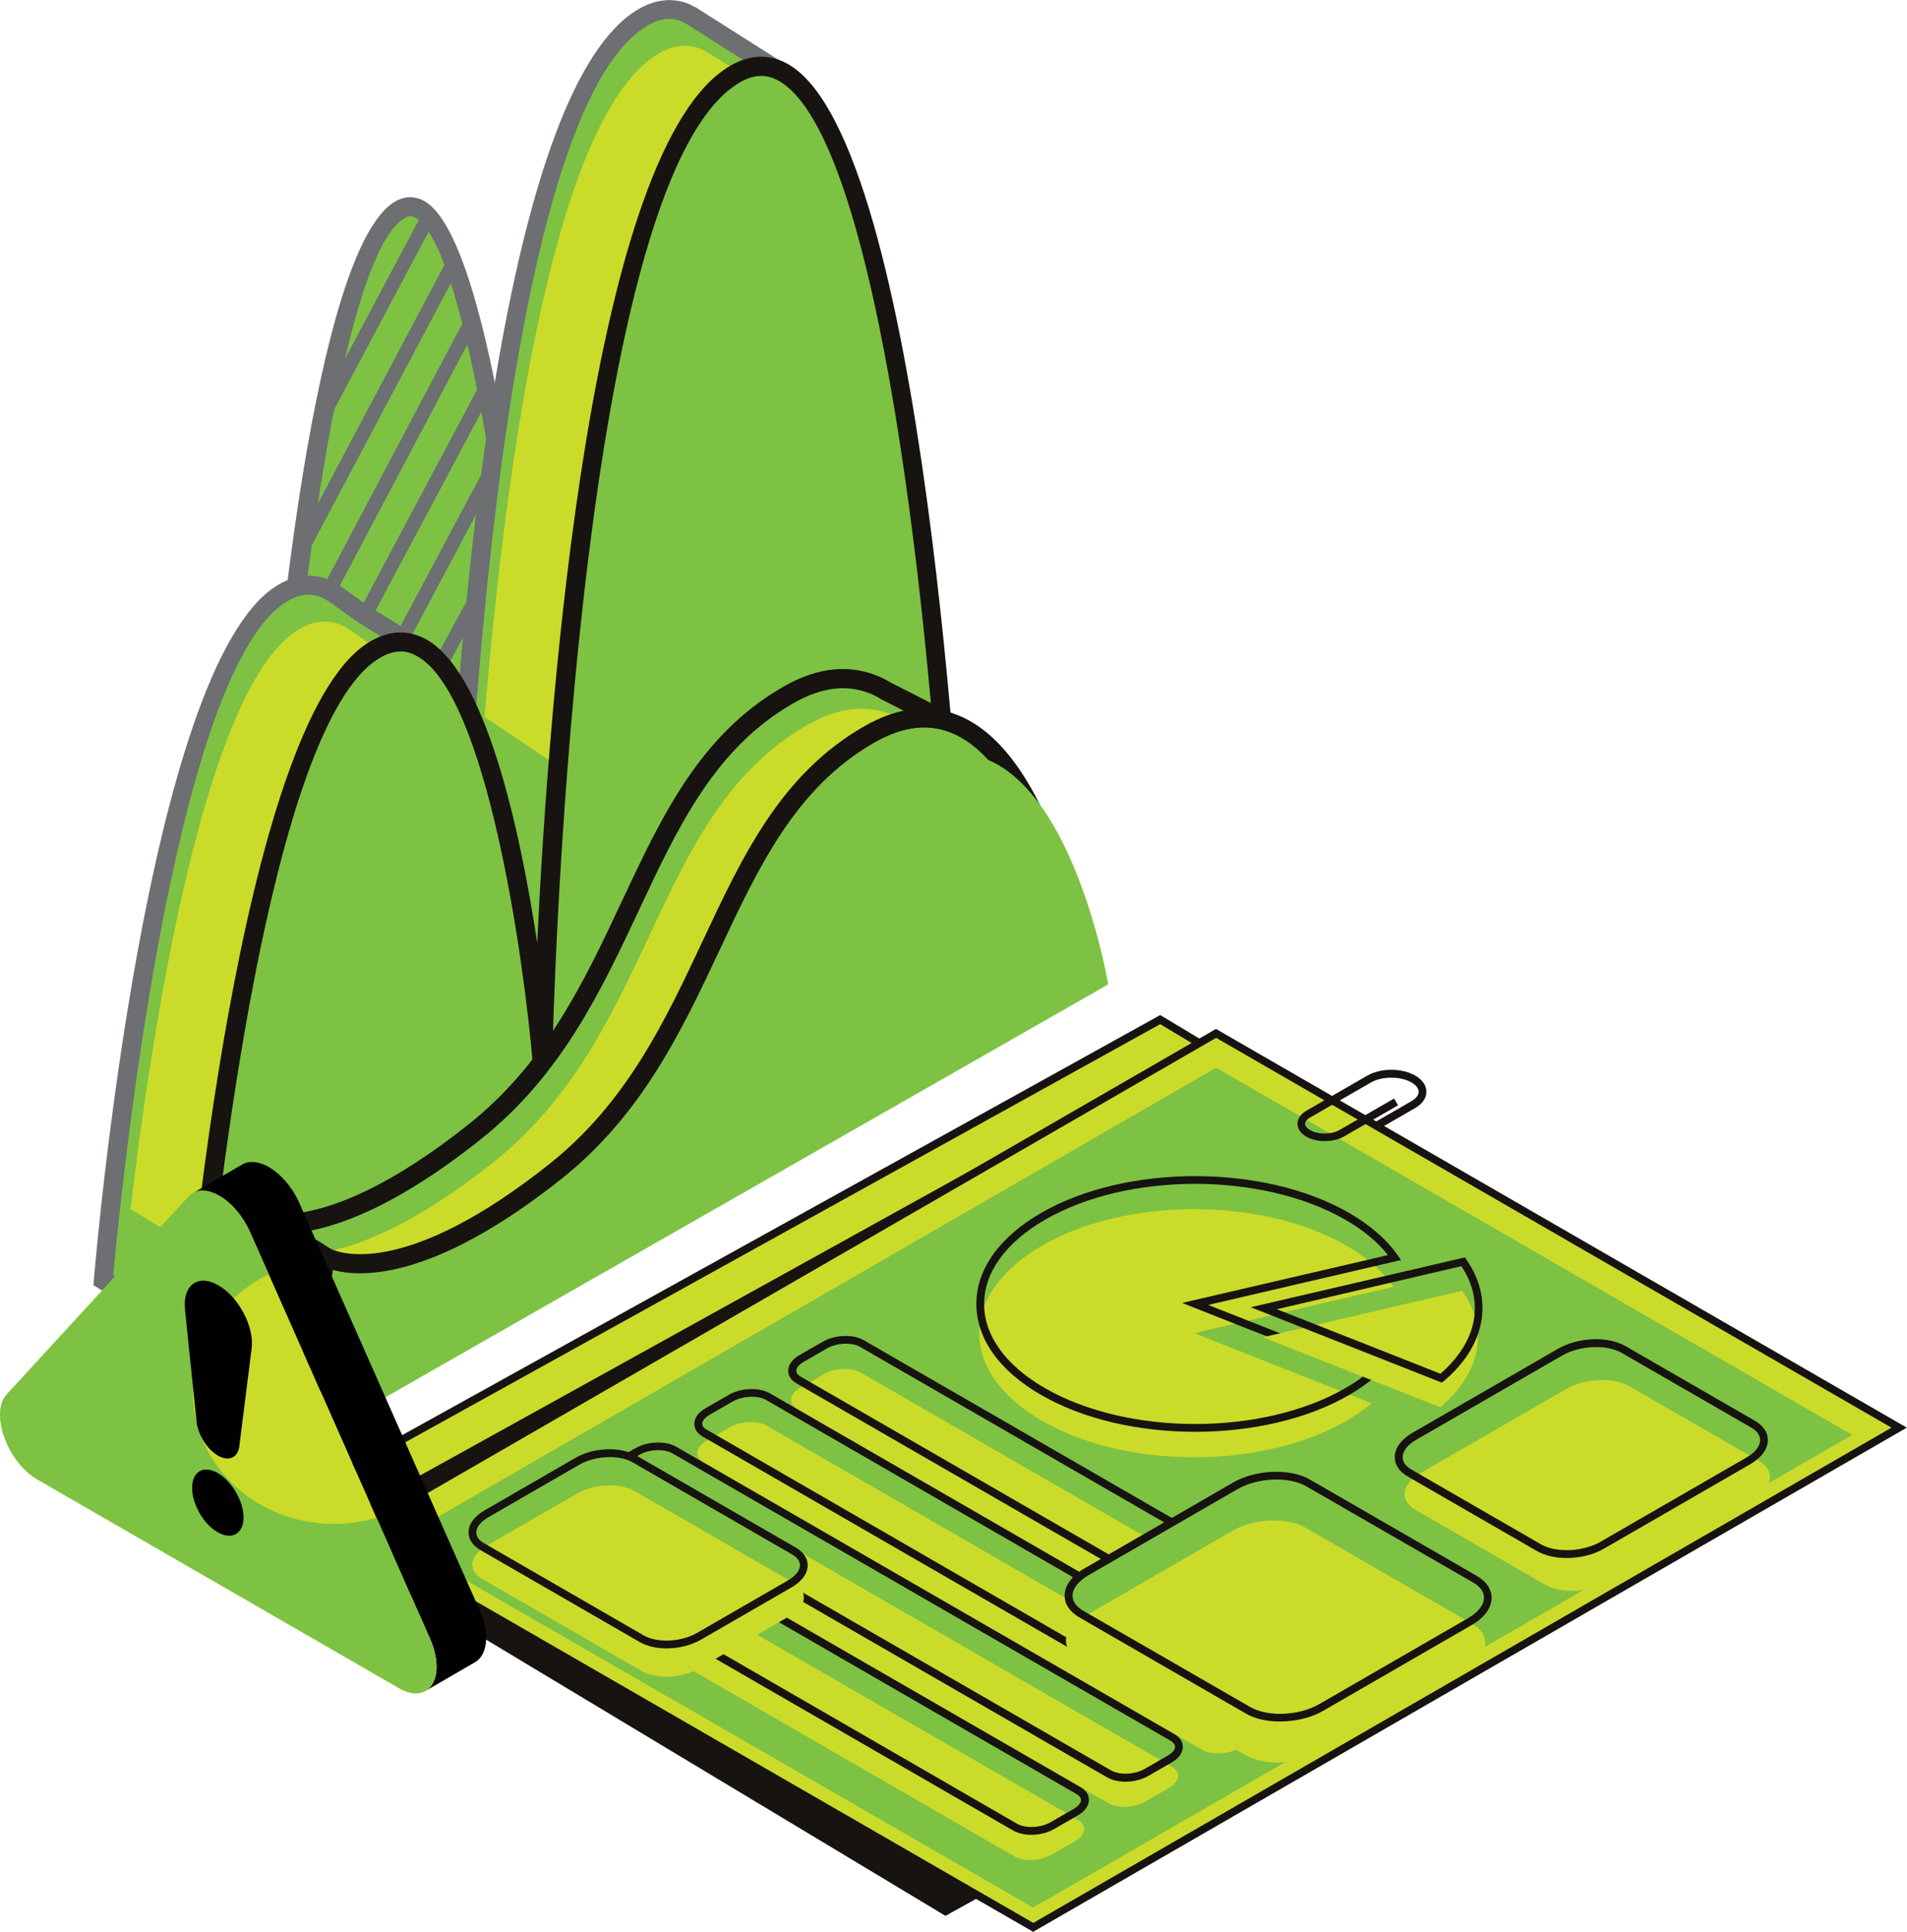 <svg xmlns="http://www.w3.org/2000/svg" width="472" height="478" viewBox="0 0 472 478" fill="none"><g clip-path="url(#clip0_2803_1243)"><path d="M69.401 183.771C69.401 183.771 78.959 63.475 99.057 51.841C119.154 40.248 130.714 170.994 130.714 170.994L110.126 243.163L79.981 258.838L69.401 183.771Z" fill="#7DC243"></path><path d="M78.061 262.472L66.991 183.853L67.032 183.608C68.012 171.158 77.285 61.72 97.832 49.841C100.119 48.535 102.529 48.453 104.817 49.637C122.626 58.903 131.981 159.401 133.002 170.831L133.043 171.28L112.047 244.878L78.061 262.472ZM71.73 183.689L81.778 255.246L108.084 241.572L128.304 170.79C124.424 126.95 114.375 59.883 102.652 53.801C101.794 53.352 101.099 53.392 100.201 53.923C84.638 62.863 74.426 150.38 71.73 183.689Z" fill="#6D6F72"></path><path d="M104.357 53.111L78.111 102.502L81.213 104.148L107.46 54.757L104.357 53.111Z" fill="#6D6F72"></path><path d="M110.264 65.063L72.839 135.605L75.942 137.249L113.367 66.707L110.264 65.063Z" fill="#6D6F72"></path><path d="M114.767 79.435L79.484 146.127L82.59 147.768L117.873 81.076L114.767 79.435Z" fill="#6D6F72"></path><path d="M119.485 93.801L88.537 151.884L91.638 153.534L122.586 95.451L119.485 93.801Z" fill="#6D6F72"></path><path d="M120.227 115.348L98.034 156.996L101.134 158.646L123.328 116.998L120.227 115.348Z" fill="#6D6F72"></path><path d="M116.878 146.245L107.033 164.314L110.118 165.993L119.963 147.923L116.878 146.245Z" fill="#6D6F72"></path><path d="M189.535 35.962C191.087 26.9 192.599 17.553 192.599 17.553L171.276 3.96C171.276 3.96 170.786 3.755 169.846 3.225C166.538 1.837 163.025 2.041 159.267 4.205C116.009 29.145 111.515 249.205 111.515 249.205C111.515 249.205 110.453 236.347 107.921 219.692L109.432 216.835L102.692 159.891L91.826 153.156C88.681 151.197 85.781 148.952 82.758 146.87C78.918 144.216 74.588 143.89 69.809 146.87C38.152 166.3 25.571 316.762 25.571 316.762L48.282 330.845L69.197 291.862L213.513 209.487C213.513 209.487 207.998 94.62 189.535 35.962Z" fill="#7DC243"></path><path d="M153.916 200.181L213.432 164.422C209.878 126.582 203.628 77.231 193.457 44.943C194.968 35.881 196.48 26.533 196.48 26.533L175.157 12.94C175.157 12.94 174.667 12.736 173.727 12.205C170.418 10.817 166.906 11.021 163.147 13.185C137.454 28.003 125.445 111.887 119.93 177.403L153.916 200.181Z" fill="#CBDB2A"></path><path d="M57.555 314.476L105.347 202.956L109.391 192.221L106.614 168.912L95.748 162.177C92.603 160.218 89.703 157.973 86.68 155.891C82.84 153.238 78.51 152.952 73.731 155.891C50.488 170.178 37.54 255.083 32.311 299.169L57.555 314.476Z" fill="#CBDB2A"></path><path d="M48.201 333.62L23.12 317.986L23.243 316.558C23.774 310.353 36.273 164.667 68.584 144.87C73.894 141.604 79.286 141.645 84.106 144.951C85.209 145.727 86.312 146.502 87.415 147.278C89.294 148.625 91.132 149.972 93.093 151.156L104.939 158.503L110.862 208.385C114.497 143.074 125.526 20.982 158.123 2.204C162.412 -0.245 166.66 -0.653 170.786 1.102C171.726 1.592 172.093 1.796 172.175 1.796L195.213 16.41L194.968 17.92C194.968 17.92 193.498 26.9 191.986 35.799C210.204 94.253 215.882 208.222 215.923 209.365L216.005 210.794L70.953 293.535L50.162 332.437L48.201 333.62ZM28.022 315.496L47.384 327.497L67.44 290.107L211.062 208.14C210.327 194.711 204.322 90.824 187.248 36.656L187.084 36.126L187.166 35.554C188.31 28.696 189.494 21.675 189.985 18.696L170.051 6.001C169.969 5.96 169.438 5.715 168.621 5.266C166.17 4.245 163.393 4.531 160.411 6.246C118.827 30.248 113.885 247.042 113.844 249.246L109.146 249.409C109.146 249.287 108.043 236.428 105.592 220.06L105.47 219.284L107.022 216.386L100.486 161.32L90.56 155.197C88.518 153.932 86.557 152.544 84.597 151.115C83.534 150.339 82.472 149.564 81.37 148.829C78.061 146.543 74.752 146.584 70.953 148.87C42.319 166.463 29.452 300.148 28.022 315.496Z" fill="#6D6F72"></path><path d="M48.283 330.845C48.283 330.845 60.864 180.383 92.521 160.953C124.179 141.522 134.227 263.288 134.227 263.288C134.227 263.288 138.761 43.228 181.979 18.328C225.196 -6.613 236.266 223.57 236.266 223.57L48.283 330.845Z" fill="#7DC243"></path><path d="M48.364 333.498L45.75 331.947C46.281 325.742 58.944 178.75 91.255 158.953C95.952 156.054 100.568 155.728 104.98 157.932C120.094 165.565 128.672 204.957 132.961 233.286C135.902 171.77 146.318 36.167 180.794 16.247C185.614 13.471 190.352 13.308 194.846 15.757C229.117 34.452 238.226 215.733 238.594 223.407L238.676 224.836L48.364 333.498ZM99.179 161.198C97.423 161.198 95.626 161.769 93.746 162.953C66.46 179.689 53.429 301.536 51.06 326.559L233.815 222.223C230.588 157.442 217.966 33.758 192.599 19.92C189.576 18.288 186.513 18.41 183.163 20.369C141.58 44.371 136.76 258.553 136.719 260.757L131.899 263.533C129.815 238.388 120.543 171.117 102.897 162.177C101.671 161.524 100.446 161.198 99.179 161.198Z" fill="#171311"></path><path d="M232.998 186.016L236.919 179.934L219.314 170.913C219.314 170.913 217.68 169.892 217.598 169.933C211.307 166.913 203.832 166.872 195.009 171.974C156.285 194.303 157.796 247.94 117.561 279.983C77.326 312.027 60.537 301.128 60.537 301.128L55.962 333.743L75.814 343.948L133.165 303.251L246.437 224.999C246.396 225.081 242.638 202.752 232.998 186.016Z" fill="#7DC243"></path><path d="M237.654 193.486L241.576 187.404L223.97 178.424C223.97 178.424 222.336 177.403 222.255 177.444C215.964 174.423 208.489 174.382 199.665 179.485C160.941 201.813 162.453 255.451 122.217 287.494C81.982 319.538 65.194 308.639 65.194 308.639L62.252 330.437L89.702 325.742L135.248 298.924L251.093 232.51C251.093 232.551 247.335 210.263 237.654 193.486Z" fill="#CBDB2A"></path><path d="M75.12 346.438L53.348 335.09L58.658 297.168L61.762 299.169C61.885 299.25 78.061 308.394 116.05 278.146C135.166 262.921 144.684 242.674 153.875 223.08C163.842 201.854 173.237 181.812 193.783 169.974C202.607 164.871 210.94 164.177 218.578 167.851C219.109 168.096 219.722 168.463 220.498 168.912L240.309 178.995L235.734 186.057C244.966 202.793 248.602 223.733 248.724 224.632L248.969 226.101L134.472 305.251L75.12 346.438ZM58.495 332.477L75.569 341.295L131.776 301.414L243.822 224.019C242.801 218.835 238.88 200.956 230.955 187.2L230.22 185.975L233.529 180.873L218.211 173.076C218.088 172.994 217.271 172.505 216.822 172.26L216.577 172.137C210.327 169.157 203.669 169.77 196.194 174.097C176.913 185.2 167.804 204.589 158.164 225.162C148.728 245.246 138.965 266.023 118.991 281.902C87.17 307.251 69.197 306.394 62.375 304.475L58.495 332.477Z" fill="#171311"></path><path d="M266.37 234.836C266.37 234.836 253.708 159.442 214.984 181.812C176.3 204.14 177.771 257.777 137.535 289.821C97.3 321.864 80.511 310.965 80.511 310.965L75.936 343.58L266.37 234.836Z" fill="#7DC243"></path><path d="M60.496 301.169L80.471 310.966L75.774 344.03L55.921 333.784L60.496 301.169Z" fill="#7DC243"></path><path d="M77.979 345.091L268.944 236.102L268.658 234.469C268.331 232.591 260.611 187.975 238.39 177.525C230.833 173.974 222.541 174.709 213.799 179.77C193.253 191.608 183.858 211.651 173.891 232.877C164.7 252.47 155.182 272.717 136.065 287.943C101.712 315.292 85.25 310.435 82.309 309.21L81.656 308.883L78.674 306.965L58.658 297.617L53.389 335.09L73.282 345.336L75.487 346.478L77.979 345.091ZM62.375 304.72L77.897 312.312L73.894 340.396L58.454 332.436L62.375 304.72ZM139.006 291.657C158.981 275.738 168.744 255.001 178.18 234.918C187.82 214.386 196.929 194.996 216.209 183.852C223.644 179.566 230.261 178.872 236.429 181.771C254.239 190.139 262.204 225.652 263.797 233.653L78.878 339.172L82.391 314.231C89.213 316.109 107.145 316.966 139.006 291.657Z" fill="#171311"></path><path d="M274.295 243.572C274.295 243.572 261.632 168.178 222.908 190.547C184.184 212.875 185.696 266.513 145.46 298.556C105.225 330.6 88.436 319.701 88.436 319.701L83.861 352.316L274.295 243.572Z" fill="#7DC243"></path><path d="M234.06 472.897L68.461 373.379L287.162 252.307L452.72 351.826L234.06 472.897Z" fill="#CBDB2A"></path><path d="M234.06 472.571L442.589 357.091L287.162 263.655L78.592 379.134L234.06 472.571Z" fill="#171311"></path><path d="M234.019 474.04L233.529 473.754L66.541 373.379L287.162 251.164L287.652 251.45L454.639 351.826L234.019 474.04ZM70.422 373.419L234.1 471.795L450.841 351.785L287.162 253.409L70.422 373.419Z" fill="#171311"></path><path d="M255.709 476.897L86.639 379.379L301.01 255.695L470.039 353.254L255.709 476.897Z" fill="#CBDB2A"></path><path d="M98.24 381.175L255.709 471.999L458.438 355.05L301.01 264.186L98.24 381.175Z" fill="#7DC243"></path><path d="M255.709 478L255.219 477.714L84.719 379.338L86.148 378.522L300.969 254.593L301.459 254.879L471.959 353.254L470.529 354.071L255.709 478ZM88.599 379.379L255.75 475.795L468.16 353.254L301.01 256.797L88.599 379.379Z" fill="#171311"></path><path d="M295.577 329.865L344.921 318.394C342.307 314.68 338.426 311.21 333.198 308.189C312.406 296.188 278.747 296.188 257.956 308.189C237.164 320.19 237.164 339.62 257.956 351.581C278.747 363.582 312.406 363.582 333.198 351.581C335.567 350.193 337.65 348.723 339.488 347.213L295.577 329.865Z" fill="#CBDB2A"></path><path d="M295.822 354.275C282.015 354.275 268.249 351.254 257.711 345.172C247.335 339.212 241.657 331.211 241.657 322.639C241.657 314.067 247.376 306.066 257.711 300.107C278.706 287.983 312.896 287.983 333.892 300.107C339.121 303.127 343.165 306.638 345.942 310.597L346.759 311.781L299.049 322.884L341.572 339.661L340.346 340.682C338.426 342.314 336.261 343.784 333.933 345.172C323.394 351.254 309.628 354.275 295.822 354.275ZM295.822 292.923C282.383 292.923 268.944 295.862 258.691 301.78C248.969 307.414 243.577 314.802 243.577 322.639C243.577 330.477 248.928 337.906 258.691 343.498C279.156 355.295 312.488 355.295 332.953 343.498C334.709 342.478 336.343 341.416 337.814 340.233L292.595 322.394L343.532 310.557C340.959 307.291 337.446 304.352 332.953 301.78C322.7 295.902 309.261 292.923 295.822 292.923Z" fill="#171311"></path><path d="M312.57 330.885L356.481 348.193C366.652 339.621 368.491 328.763 361.914 319.374L312.57 330.885Z" fill="#CBDB2A"></path><path d="M356.89 342.111L309.588 323.456L362.568 311.128L362.936 311.659C369.839 321.537 367.674 333.049 357.339 341.743L356.89 342.111ZM316.042 323.946L356.522 339.906C365.631 331.987 367.551 322.109 361.71 313.292L316.042 323.946Z" fill="#171311"></path><path d="M320.699 419.791L197.419 348.683C195.05 347.335 195.336 344.927 198.073 343.376L203.873 340.029C206.61 338.437 210.736 338.273 213.105 339.661L336.384 410.769C338.754 412.117 338.468 414.525 335.731 416.076L329.93 419.423C327.194 420.974 323.068 421.138 320.699 419.791Z" fill="#CBDB2A"></path><path d="M324.947 414.484C323.272 414.484 321.679 414.117 320.453 413.423L197.174 342.315C195.826 341.539 195.09 340.437 195.09 339.172C195.09 337.743 196.071 336.314 197.827 335.334L203.628 331.987C206.65 330.232 211.144 330.069 213.799 331.62L337.078 402.728C338.426 403.504 339.162 404.606 339.162 405.871C339.162 407.3 338.181 408.728 336.425 409.708L330.624 413.055C328.99 413.994 326.948 414.484 324.947 414.484ZM209.387 332.477C207.753 332.477 205.997 332.885 204.649 333.661L198.848 337.008C197.745 337.661 197.092 338.478 197.092 339.172C197.092 339.865 197.705 340.355 198.195 340.641L321.474 411.749C323.517 412.933 327.316 412.77 329.726 411.382L335.526 408.035C336.629 407.381 337.283 406.565 337.283 405.871C337.283 405.177 336.67 404.687 336.18 404.402L212.859 333.253C211.961 332.722 210.694 332.477 209.387 332.477Z" fill="#171311"></path><path d="M297.456 432.935L174.176 361.827C171.807 360.48 172.093 358.071 174.83 356.52L180.63 353.173C183.367 351.581 187.493 351.418 189.862 352.805L313.142 423.914C315.511 425.261 315.225 427.669 312.488 429.22L306.688 432.567C303.951 434.118 299.784 434.282 297.456 432.935Z" fill="#CBDB2A"></path><path d="M301.704 427.628C300.03 427.628 298.436 427.302 297.211 426.567L173.931 355.459C172.583 354.683 171.848 353.581 171.848 352.316C171.848 350.887 172.829 349.458 174.585 348.479L180.385 345.131C183.449 343.376 187.901 343.213 190.557 344.764L313.836 415.872C315.184 416.648 315.919 417.75 315.919 419.015C315.919 420.444 314.939 421.873 313.183 422.852L307.382 426.199C305.748 427.138 303.665 427.628 301.704 427.628ZM298.151 424.893C300.193 426.077 303.992 425.914 306.402 424.526L312.202 421.179C313.305 420.525 314 419.709 313.959 419.015C313.959 418.321 313.346 417.831 312.856 417.546L189.617 346.397C187.575 345.213 183.776 345.376 181.366 346.764L175.565 350.111C174.462 350.764 173.809 351.581 173.809 352.275C173.809 352.969 174.422 353.459 174.912 353.744L298.151 424.893Z" fill="#171311"></path><path d="M274.295 446.161L151.015 375.012C148.646 373.665 148.932 371.256 151.669 369.705L157.469 366.358C160.206 364.766 164.332 364.603 166.701 365.99L289.981 437.099C292.35 438.446 292.064 440.854 289.327 442.405L283.527 445.752C280.79 447.344 276.664 447.508 274.295 446.161Z" fill="#CBDB2A"></path><path d="M278.543 440.854C276.868 440.854 275.275 440.486 274.05 439.792L150.77 368.684C149.422 367.909 148.687 366.807 148.687 365.541C148.687 364.112 149.667 362.684 151.424 361.704L157.224 358.357C160.288 356.602 164.74 356.438 167.395 357.989L290.675 429.098C292.023 429.873 292.758 430.975 292.758 432.241C292.758 433.669 291.778 435.098 290.021 436.078L284.221 439.425C282.587 440.364 280.504 440.854 278.543 440.854ZM162.943 358.806C161.309 358.806 159.553 359.214 158.205 359.99L152.404 363.337C151.301 363.99 150.648 364.806 150.648 365.5C150.648 366.194 151.26 366.684 151.751 366.97L275.03 438.078C277.113 439.262 280.872 439.098 283.282 437.711L289.082 434.363C290.185 433.71 290.879 432.894 290.838 432.2C290.838 431.506 290.226 431.016 289.736 430.73L166.456 359.622C165.557 359.092 164.291 358.806 162.943 358.806Z" fill="#171311"></path><path d="M251.011 459.304L127.773 388.155C125.403 386.808 125.689 384.4 128.426 382.849L134.227 379.501C136.963 377.909 141.089 377.746 143.458 379.134L266.738 450.242C269.107 451.589 268.821 453.998 266.084 455.549L260.284 458.896C257.506 460.488 253.381 460.651 251.011 459.304Z" fill="#CBDB2A"></path><path d="M255.26 453.998C253.585 453.998 251.992 453.63 250.766 452.936L127.528 381.828C126.18 381.053 125.444 379.95 125.444 378.685C125.444 377.256 126.425 375.828 128.181 374.848L133.982 371.46C137.004 369.705 141.498 369.541 144.153 371.093L267.432 442.201C268.78 442.976 269.516 444.078 269.516 445.344C269.516 446.772 268.535 448.201 266.779 449.181L260.978 452.528C259.304 453.508 257.261 453.998 255.26 453.998ZM251.747 451.263C253.789 452.446 257.588 452.283 259.998 450.895L265.798 447.548C266.901 446.895 267.555 446.078 267.555 445.385C267.555 444.691 266.942 444.201 266.452 443.915L143.213 372.766C141.171 371.582 137.372 371.746 134.962 373.134L129.162 376.481C128.059 377.134 127.364 377.95 127.405 378.644C127.405 379.338 128.018 379.828 128.508 380.114L251.747 451.263Z" fill="#171311"></path><path d="M308.934 423.22L267.637 399.381C262.98 396.687 263.552 392.033 268.944 388.931L305.707 367.705C311.058 364.602 319.187 364.276 323.844 366.97L365.141 390.809C369.798 393.503 369.226 398.156 363.834 401.259L327.071 422.485C321.72 425.546 313.591 425.873 308.934 423.22Z" fill="#7DC243"></path><path d="M308.281 434.282L266.983 410.443C262.327 407.749 262.898 403.095 268.29 399.993L305.054 378.767C310.405 375.664 318.534 375.338 323.19 378.032L364.488 401.871C369.144 404.565 368.573 409.218 363.181 412.321L326.417 433.547C321.066 436.649 312.937 436.976 308.281 434.282Z" fill="#CBDB2A"></path><path d="M316.818 425.954C313.673 425.954 310.691 425.342 308.444 424.036L267.147 400.197C264.818 398.85 263.511 396.931 263.511 394.809C263.511 392.319 265.309 389.87 268.413 388.074L305.176 366.847C310.813 363.582 319.351 363.255 324.252 366.112L365.55 389.951C367.878 391.298 369.185 393.217 369.185 395.339C369.185 397.829 367.388 400.279 364.284 402.075L327.52 423.301C324.497 425.056 320.576 425.954 316.818 425.954ZM309.425 422.362C313.795 424.893 321.516 424.566 326.581 421.627L363.344 400.401C365.877 398.932 367.306 397.095 367.306 395.299C367.306 393.911 366.367 392.564 364.651 391.584L323.354 367.786C318.983 365.255 311.263 365.582 306.197 368.521L269.434 389.747C266.902 391.217 265.472 393.054 265.472 394.85C265.472 396.237 266.411 397.585 268.127 398.564L309.425 422.362Z" fill="#171311"></path><path d="M380.909 382.971L348.924 364.521C344.881 362.194 345.371 358.112 350.068 355.418L386.137 334.6C390.794 331.906 397.861 331.62 401.904 333.947L433.889 352.397C437.933 354.724 437.442 358.806 432.745 361.5L396.676 382.318C392.019 385.012 384.953 385.298 380.909 382.971Z" fill="#7DC243"></path><path d="M382.379 392.074L350.395 373.623C346.351 371.297 346.841 367.215 351.539 364.52L387.608 343.702C392.264 341.008 399.331 340.723 403.375 343.049L435.359 361.5C439.403 363.827 438.913 367.909 434.215 370.603L398.146 391.421C393.449 394.074 386.423 394.401 382.379 392.074Z" fill="#CBDB2A"></path><path d="M387.771 385.502C385.034 385.502 382.42 384.93 380.418 383.787L348.434 365.337C346.351 364.153 345.207 362.439 345.207 360.561C345.207 358.357 346.8 356.152 349.537 354.561L385.606 333.742C390.63 330.844 397.983 330.558 402.354 333.089L434.338 351.54C436.421 352.724 437.565 354.438 437.565 356.316C437.565 358.52 435.972 360.683 433.235 362.275L397.166 383.094C394.429 384.726 390.998 385.502 387.771 385.502ZM381.399 382.114C385.157 384.277 391.815 383.992 396.186 381.461L432.255 360.643C434.42 359.418 435.645 357.826 435.645 356.316C435.645 355.132 434.869 354.03 433.398 353.213L401.414 334.763C397.656 332.599 390.998 332.885 386.627 335.416L350.558 356.234C348.393 357.459 347.168 359.051 347.168 360.561C347.168 361.745 347.944 362.847 349.415 363.663L381.399 382.114Z" fill="#171311"></path><path d="M158.817 405.504L119.358 382.726C115.723 380.644 116.213 377.011 120.379 374.603L142.927 361.582C147.094 359.173 153.425 358.928 157.061 361.01L196.52 383.788C200.156 385.869 199.665 389.502 195.499 391.952L172.951 404.973C168.743 407.3 162.453 407.586 158.817 405.504Z" fill="#7DC243"></path><path d="M158.817 413.463L119.358 390.686C115.723 388.604 116.213 384.971 120.379 382.522L142.927 369.501C147.094 367.092 153.425 366.847 157.061 368.929L196.52 391.707C200.156 393.788 199.665 397.421 195.499 399.83L172.951 412.851C168.743 415.26 162.453 415.545 158.817 413.463Z" fill="#CBDB2A"></path><path d="M164.986 407.871C162.535 407.871 160.165 407.34 158.368 406.32L118.909 383.543C117.03 382.44 115.968 380.889 115.968 379.175C115.968 377.175 117.397 375.174 119.889 373.746L142.437 360.724C146.931 358.112 153.589 357.867 157.51 360.153L196.97 382.93C198.849 384.032 199.911 385.583 199.911 387.298C199.911 389.298 198.481 391.298 195.989 392.727L173.441 405.748C170.949 407.136 167.886 407.871 164.986 407.871ZM159.308 404.646C162.657 406.565 168.539 406.32 172.461 404.075L195.009 391.053C196.888 389.951 197.991 388.604 197.991 387.298C197.991 385.992 196.929 385.094 196.03 384.604L156.571 361.826C153.221 359.908 147.339 360.153 143.418 362.398L120.87 375.419C118.991 376.522 117.888 377.869 117.888 379.175C117.888 380.481 118.95 381.379 119.848 381.869L159.308 404.646Z" fill="#171311"></path><path d="M327.888 282.35C326.254 282.35 324.579 281.983 323.313 281.248C321.924 280.432 321.148 279.289 321.148 278.064C321.148 276.799 321.924 275.656 323.313 274.84L338.427 266.145C341.735 264.226 346.964 264.226 350.314 266.145C352.07 267.165 353.05 268.594 353.05 270.145C353.05 271.696 352.07 273.125 350.314 274.146L340.673 279.697L339.693 278.024L349.333 272.472C350.477 271.819 351.13 271.003 351.13 270.145C351.13 269.329 350.518 268.513 349.333 267.819C346.637 266.267 342.062 266.267 339.366 267.819L324.252 276.513C323.476 276.962 323.027 277.534 323.027 278.064C323.027 278.595 323.476 279.166 324.252 279.616C326.213 280.758 329.522 280.758 331.523 279.616L345.044 271.819L346.024 273.493L332.504 281.289C331.197 281.983 329.563 282.35 327.888 282.35Z" fill="#171311"></path><path fill-rule="evenodd" clip-rule="evenodd" d="M47.71 295.25C49.508 294.188 51.918 294.556 54.287 295.903C57.146 297.576 60.047 300.76 61.885 304.883L106.409 405.463C109.105 411.586 108.247 416.689 105.306 418.403L117.561 411.3C120.543 409.586 121.4 404.483 118.704 398.401L74.139 297.78C72.342 293.658 69.442 290.474 66.582 288.8C64.213 287.412 61.803 287.086 60.006 288.106L47.71 295.25Z" fill="#010101"></path><path fill-rule="evenodd" clip-rule="evenodd" d="M54.287 295.903C51.387 294.229 48.487 294.107 46.648 296.107L1.675 345.009C-2.574 349.622 1.797 361.745 9.232 366.031L98.771 417.709C106.205 421.995 110.617 414.933 106.409 405.463L61.885 304.883C60.047 300.76 57.146 297.536 54.287 295.903Z" fill="#CBDB2A"></path><path fill-rule="evenodd" clip-rule="evenodd" d="M9.232 366.072L98.771 417.709C106.205 421.995 110.617 414.934 106.409 405.463L93.174 375.542C89.825 376.522 86.271 377.053 82.595 377.053C63.355 377.053 47.711 362.398 47.711 344.315C47.711 331.702 55.349 320.762 66.501 315.292L61.885 304.843C60.047 300.72 57.146 297.536 54.287 295.862C51.387 294.189 48.487 294.066 46.648 296.066L1.675 345.009C-2.574 349.622 1.797 361.745 9.232 366.072Z" fill="#7DC243"></path><path fill-rule="evenodd" clip-rule="evenodd" d="M54.042 318.027C49.018 315.129 45.137 317.987 45.791 324.069L48.65 351.785C49.018 355.01 51.264 358.602 53.919 360.153C56.615 361.705 58.862 360.725 59.23 357.867L62.293 333.58C62.947 328.232 59.066 320.926 54.042 318.027Z" fill="#010101"></path><path fill-rule="evenodd" clip-rule="evenodd" d="M53.92 364.48C50.407 362.48 47.547 364.072 47.547 368.154C47.547 372.154 50.366 377.134 53.879 379.134C57.392 381.134 60.251 379.502 60.292 375.501C60.292 371.46 57.392 366.521 53.92 364.48Z" fill="#010101"></path></g><defs><clipPath id="clip0_2803_1243"><rect width="472" height="478" fill="white"></rect></clipPath></defs></svg>